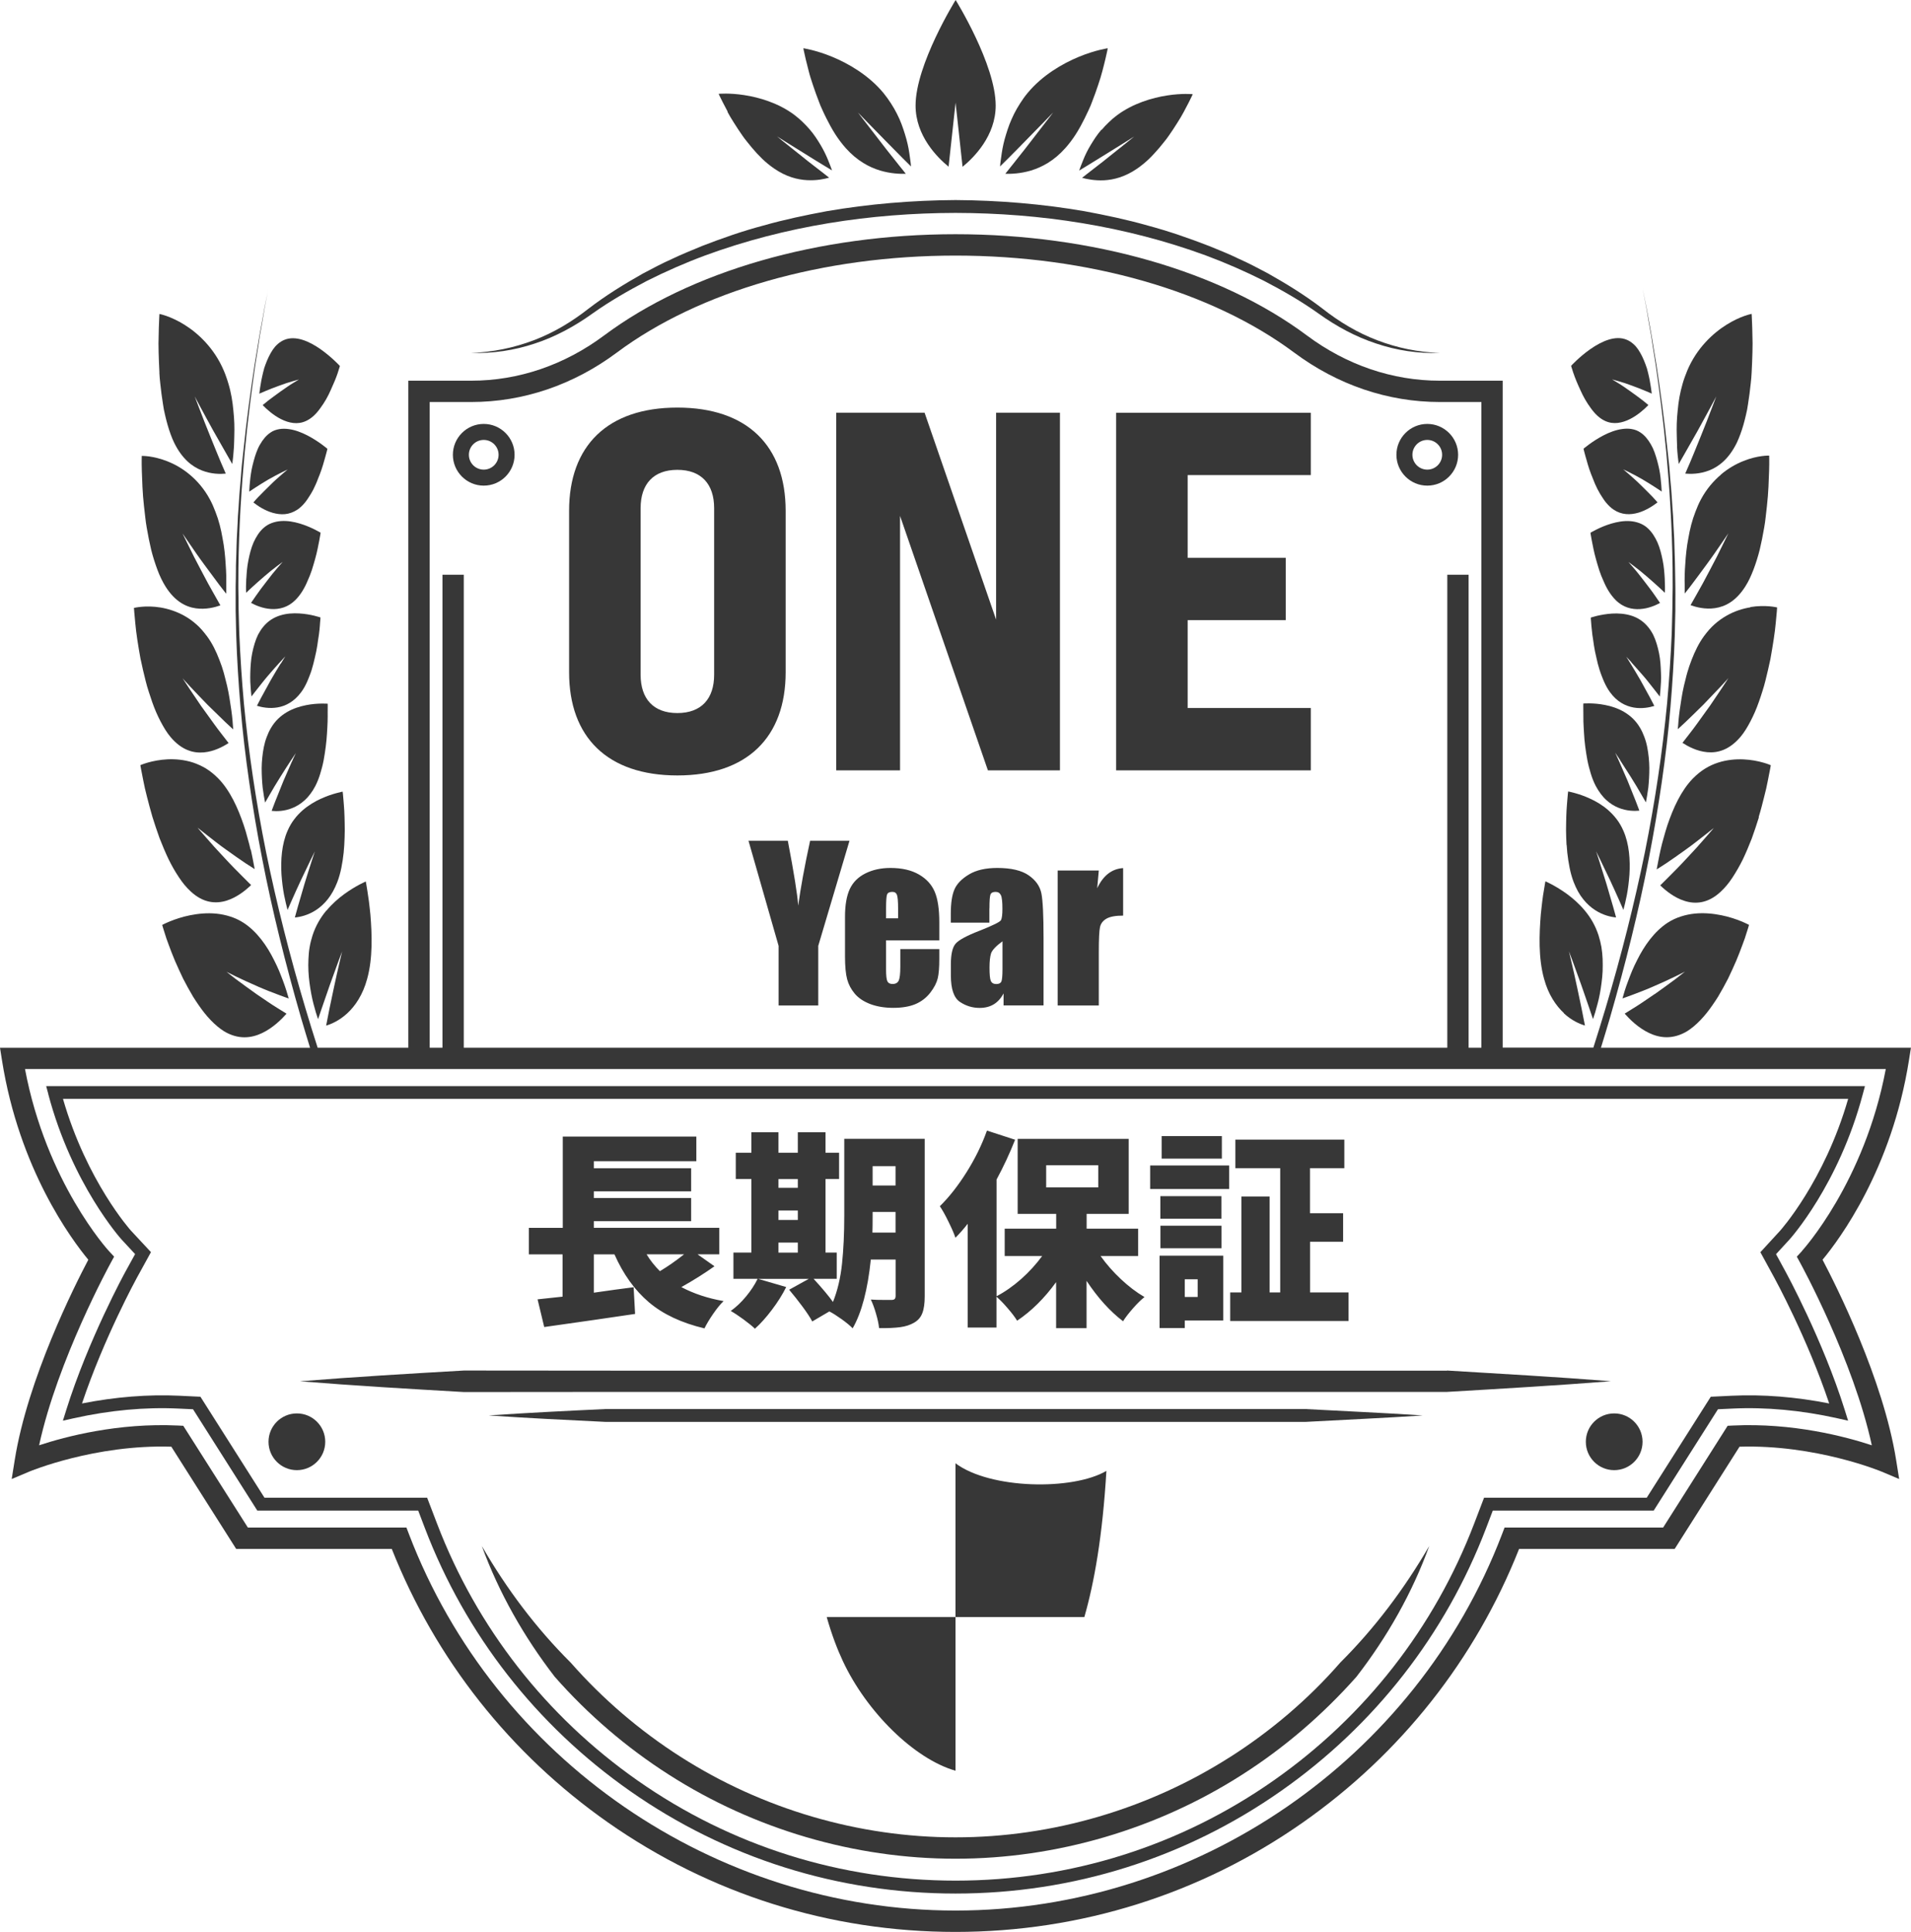 <?xml version="1.0" encoding="UTF-8"?>
<svg xmlns="http://www.w3.org/2000/svg" id="_レイヤー_2" viewBox="0 0 284.32 287.37">
  <defs>
    <style>.cls-1{fill:none;}.cls-2{fill:#373737;}</style>
  </defs>
  <g id="Layer_1">
    <path class="cls-2" d="M71.97,72.24c2.54,0,4.59-2.06,4.59-4.59s-2.06-4.59-4.59-4.59-4.59,2.06-4.59,4.59,2.06,4.59,4.59,4.59ZM71.97,65.44c1.22,0,2.21.99,2.21,2.21s-.99,2.21-2.21,2.21-2.21-.99-2.21-2.21.99-2.21,2.21-2.21Z"></path>
    <path class="cls-2" d="M212.35,72.24c2.54,0,4.59-2.06,4.59-4.59s-2.06-4.59-4.59-4.59-4.59,2.06-4.59,4.59,2.06,4.59,4.59,4.59ZM212.35,65.44c1.22,0,2.21.99,2.21,2.21s-.99,2.21-2.21,2.21-2.21-.99-2.21-2.21.99-2.21,2.21-2.21Z"></path>
    <path class="cls-2" d="M163.88,19.28c-.33.38-.62.77-.89,1.16-.27.39-.49.77-.73,1.15-.46.76-.81,1.49-1.07,2.14-.13.32-.25.63-.36.9-.11.28-.2.52-.27.74,0,0,.51-.31,1.27-.77.78-.47,1.77-1.09,2.79-1.72,1.02-.63,2.05-1.28,2.83-1.76.39-.24.71-.45.94-.59.22-.14.35-.22.35-.22,0,0-.12.1-.33.27-.21.17-.52.42-.89.72-.74.59-1.72,1.37-2.68,2.14-.24.19-.48.38-.71.57-.24.19-.48.37-.71.55-.46.35-.88.68-1.24.96-.72.55-1.19.93-1.19.93.69.19,1.87.44,3.29.37,1.43-.08,3.1-.5,4.91-1.74.59-.41,1.18-.89,1.73-1.41.54-.52,1.06-1.1,1.57-1.69.25-.3.5-.6.74-.91.12-.15.24-.31.36-.46.11-.15.22-.31.33-.46.43-.62.84-1.23,1.21-1.83.38-.59.72-1.16.99-1.67.28-.51.52-.98.72-1.37.4-.78.62-1.27.62-1.27,0,0-1.59-.16-3.82.19-2.22.34-5.09,1.19-7.43,2.93-.45.33-.85.68-1.23,1.05-.39.37-.75.74-1.07,1.13Z"></path>
    <path class="cls-2" d="M108.23,16.63c.27.51.61,1.08.99,1.67.37.59.78,1.21,1.21,1.83.11.15.22.31.33.46.12.16.24.31.36.46.24.31.49.61.74.91.5.6,1.03,1.17,1.57,1.69.55.53,1.14,1,1.73,1.41,1.81,1.25,3.48,1.66,4.91,1.74,1.42.08,2.6-.17,3.29-.37,0,0-.47-.37-1.19-.93-.36-.28-.78-.61-1.24-.96-.23-.18-.47-.36-.71-.55-.23-.19-.47-.38-.71-.57-.96-.77-1.94-1.55-2.68-2.14-.37-.3-.69-.54-.89-.72-.21-.17-.33-.27-.33-.27,0,0,.13.08.35.22.22.14.54.35.94.59.78.49,1.82,1.13,2.83,1.76,1.02.63,2.01,1.26,2.79,1.72.76.46,1.27.77,1.27.77-.07-.21-.16-.46-.27-.74-.11-.28-.23-.58-.36-.9-.27-.65-.62-1.38-1.07-2.14-.24-.38-.46-.77-.73-1.15-.27-.39-.56-.78-.89-1.16-.33-.38-.68-.76-1.07-1.13-.38-.36-.79-.72-1.23-1.05-2.33-1.74-5.2-2.59-7.43-2.93-2.23-.35-3.83-.19-3.82-.19,0,0,.22.49.62,1.27.2.39.44.86.72,1.37Z"></path>
    <path class="cls-2" d="M120.31,10.54c.16.66.4,1.4.66,2.17.26.78.55,1.59.87,2.41.08.2.16.41.24.62.09.21.18.42.28.62.19.42.38.83.59,1.24.41.82.84,1.61,1.31,2.35.48.75,1.02,1.46,1.57,2.08,1.71,1.91,3.49,2.84,5.09,3.33,1.6.48,3,.52,3.84.49,0,0-.43-.56-1.1-1.38-.33-.42-.72-.91-1.14-1.44-.21-.27-.43-.54-.65-.82-.21-.28-.43-.56-.65-.84-.87-1.13-1.77-2.29-2.45-3.17-.34-.44-.63-.81-.82-1.06-.19-.26-.3-.4-.3-.4,0,0,.12.13.34.35.21.22.52.54.9.93.75.77,1.75,1.79,2.73,2.79.98,1,1.94,1.98,2.69,2.73.74.73,1.23,1.22,1.23,1.22-.02-.26-.05-.57-.1-.91-.05-.34-.1-.72-.16-1.13-.12-.81-.32-1.73-.63-2.72-.16-.5-.31-1-.51-1.51-.19-.51-.42-1.04-.69-1.56-.26-.53-.57-1.05-.91-1.58-.34-.52-.7-1.03-1.11-1.53-2.17-2.62-5.19-4.37-7.62-5.37-2.44-1.01-4.29-1.27-4.29-1.27,0,0,.12.61.35,1.61.12.5.27,1.09.44,1.75Z"></path>
    <path class="cls-2" d="M150.02,23.54c.75-.74,1.71-1.73,2.69-2.73.98-1,1.98-2.02,2.73-2.79.38-.39.69-.71.9-.93.21-.22.34-.35.34-.35,0,0-.11.15-.3.4-.19.25-.47.62-.82,1.06-.68.88-1.58,2.03-2.45,3.17-.22.28-.44.57-.65.84-.22.28-.44.55-.65.82-.42.52-.81,1.02-1.14,1.44-.66.83-1.1,1.38-1.1,1.38.84.03,2.24-.01,3.84-.49,1.6-.49,3.39-1.42,5.09-3.33.56-.62,1.09-1.33,1.57-2.08.47-.74.91-1.54,1.31-2.35.2-.41.4-.82.59-1.24.09-.21.19-.42.28-.62.08-.21.16-.41.24-.62.32-.82.61-1.63.87-2.41.26-.78.5-1.52.66-2.17.18-.66.32-1.26.44-1.75.24-1,.36-1.61.35-1.61,0,0-1.85.26-4.29,1.27-2.43,1-5.45,2.75-7.62,5.37-.42.5-.78,1.01-1.11,1.53-.34.52-.64,1.05-.91,1.58-.26.53-.49,1.05-.69,1.56-.2.51-.35,1.01-.51,1.51-.31.99-.51,1.92-.63,2.72-.06.4-.11.78-.16,1.13-.05.34-.08.65-.1.91,0,0,.49-.49,1.23-1.22Z"></path>
    <path class="cls-2" d="M141.13,24.81l1.04-9.54,1.04,9.54c1.71-1.39,4.93-4.62,4.93-9.11,0-6.11-5.96-15.7-5.96-15.7,0,0-5.96,9.59-5.96,15.7,0,4.5,3.22,7.72,4.93,9.11Z"></path>
    <path class="cls-2" d="M48.56,135.44c-.85,1.02-1.58,2.23-2.06,3.7-.18.57-.33,1.15-.43,1.74-.11.59-.15,1.19-.18,1.79-.03.6-.03,1.2,0,1.8.02.6.09,1.17.16,1.74.15,1.13.35,2.2.59,3.11.24.92.47,1.71.68,2.29,0,0,.05-.16.15-.44.1-.28.24-.69.4-1.18.33-.97.77-2.25,1.21-3.5.45-1.26.91-2.52,1.25-3.44.34-.92.57-1.53.57-1.53,0,0-.15.67-.39,1.67-.23,1.01-.56,2.39-.84,3.76-.14.7-.29,1.39-.43,2.04-.07.33-.14.65-.2.95-.06.3-.12.59-.17.85-.2,1.07-.35,1.77-.35,1.77.76-.22,1.97-.74,3.15-1.83,1.18-1.09,2.32-2.76,2.95-5.1.87-3.1.72-6.7.49-9.56-.04-.35-.08-.7-.11-1.03-.03-.33-.07-.65-.11-.95-.08-.6-.16-1.13-.23-1.56-.07-.44-.13-.79-.17-1.04-.05-.24-.07-.37-.07-.37,0,0-.37.16-.95.47-.58.31-1.39.78-2.25,1.41-.87.63-1.8,1.44-2.64,2.45Z"></path>
    <path class="cls-2" d="M47.76,118.8c-.88.41-1.84.96-2.73,1.73-.44.39-.87.83-1.25,1.34-.39.51-.72,1.07-1,1.72-.87,1.97-1.03,4.35-.9,6.51.08,1.08.21,2.12.38,3.01.18.9.37,1.67.52,2.25,0,0,.25-.56.62-1.41.19-.42.41-.9.64-1.43.23-.52.48-1.07.74-1.61.52-1.1,1.03-2.17,1.42-2.96.19-.4.35-.72.47-.95.12-.23.18-.36.18-.36,0,0-.21.59-.49,1.48-.28.89-.68,2.11-1.05,3.34-.36,1.23-.73,2.48-1,3.43-.14.48-.24.87-.32,1.15-.07.28-.12.44-.12.44.75-.07,1.95-.32,3.15-1.11.6-.39,1.2-.92,1.74-1.6.55-.69,1.02-1.52,1.42-2.55.52-1.35.78-2.86.95-4.38.04-.38.07-.76.09-1.13.02-.37.04-.75.05-1.12.03-.74.03-1.45.01-2.12-.02-.67-.02-1.3-.06-1.87-.03-.57-.08-1.07-.11-1.49-.06-.84-.13-1.35-.13-1.35,0,0-.37.06-.96.23-.59.16-1.4.42-2.28.83Z"></path>
    <path class="cls-2" d="M43.43,113.28c-.34.77-.8,1.83-1.27,2.91-.44,1.07-.87,2.18-1.21,3.02-.17.42-.3.77-.39,1.02-.09.25-.14.39-.14.39.73.08,1.91.07,3.12-.44.61-.25,1.22-.62,1.8-1.15.29-.26.56-.56.82-.91.27-.35.52-.74.74-1.17.3-.57.54-1.19.74-1.84.09-.32.19-.66.28-.99.09-.34.16-.68.23-1.02.25-1.37.43-2.76.5-4,.03-.62.08-1.21.09-1.74.02-.53.01-1.01.01-1.4.02-.8,0-1.28,0-1.28,0,0-.36-.03-.95-.02-.59.01-1.4.06-2.29.24-.89.18-1.87.48-2.79,1.01-.46.27-.91.59-1.32.99-.41.39-.78.86-1.1,1.41-.25.42-.45.87-.63,1.35-.09.24-.17.48-.24.73-.07.25-.12.5-.18.75-.1.51-.18,1.03-.23,1.56-.05.52-.09,1.05-.09,1.57,0,1.03.06,2.03.15,2.91.11.88.25,1.64.36,2.21,0,0,.28-.48.7-1.21.42-.72.96-1.66,1.55-2.58.58-.92,1.15-1.82,1.59-2.48.21-.33.4-.6.53-.79.13-.19.21-.3.21-.3,0,0-.06.13-.17.35-.11.22-.26.54-.42.93Z"></path>
    <path class="cls-2" d="M41.75,98.72c-.4.65-.95,1.54-1.47,2.46-.51.92-1.03,1.87-1.42,2.59-.2.36-.35.67-.46.88-.11.22-.17.34-.17.34.7.22,1.85.45,3.06.24.61-.1,1.24-.32,1.84-.69.6-.37,1.16-.88,1.69-1.59.34-.46.63-.99.88-1.55.13-.28.23-.57.35-.86.12-.29.22-.59.32-.9.19-.61.34-1.23.48-1.84.15-.61.27-1.21.36-1.79.05-.29.08-.57.12-.84.05-.27.08-.53.12-.78.07-.5.11-.94.14-1.32.03-.38.04-.68.07-.89.02-.21.02-.33.02-.33,0,0-.35-.12-.92-.26-.57-.14-1.37-.29-2.26-.34-.89-.05-1.87,0-2.82.3-.94.29-1.83.83-2.55,1.73-.28.34-.52.73-.74,1.14-.2.41-.37.86-.51,1.32-.28.93-.49,1.92-.56,2.9-.04.49-.07.97-.08,1.44-.01.47-.02.92,0,1.35.04.85.11,1.6.17,2.17,0,0,.31-.4.78-1,.23-.29.5-.63.79-1,.29-.36.59-.74.92-1.12.64-.75,1.28-1.47,1.76-1.99.24-.26.44-.48.58-.63.14-.15.22-.23.22-.23,0,0-.07.11-.19.29-.12.19-.28.46-.48.78Z"></path>
    <path class="cls-2" d="M36.64,86.06c-.04.83-.06,1.56-.02,2.12,0,0,.08-.08.23-.22.14-.14.35-.34.61-.57.51-.47,1.19-1.07,1.86-1.65.34-.29.67-.57.99-.83.33-.25.63-.48.89-.69.52-.38.87-.64.86-.64,0,0-.3.35-.76.87-.47.53-1.05,1.26-1.63,2.03-.59.76-1.19,1.55-1.61,2.17-.42.62-.71,1.03-.71,1.03.66.36,1.76.84,2.97.91,1.21.08,2.53-.23,3.63-1.34.73-.72,1.34-1.71,1.79-2.79.24-.53.47-1.09.65-1.64.19-.56.33-1.12.49-1.65.15-.53.27-1.04.37-1.51.1-.47.17-.9.25-1.25.14-.71.2-1.17.2-1.17,0,0-.34-.2-.89-.48-.55-.27-1.33-.62-2.2-.88-.87-.26-1.84-.44-2.8-.37-.48.03-.95.13-1.4.3-.23.09-.45.19-.66.32-.21.13-.41.29-.6.46-.59.54-1.05,1.28-1.43,2.11-.36.83-.59,1.76-.77,2.68-.19.92-.25,1.84-.3,2.67Z"></path>
    <path class="cls-2" d="M40.22,72.14c-.63.61-1.27,1.26-1.75,1.75-.24.24-.43.46-.56.61-.13.15-.21.24-.21.24.63.5,1.67,1.2,2.86,1.54.59.17,1.22.26,1.84.2.62-.06,1.23-.27,1.85-.67.39-.27.76-.61,1.08-1,.33-.39.61-.85.9-1.31.29-.47.54-.97.76-1.48.11-.25.22-.51.31-.77.11-.25.21-.5.3-.75.19-.5.35-.98.48-1.42.13-.45.24-.85.34-1.19.2-.68.29-1.13.29-1.13,0,0-1.28-1.11-2.98-1.99-.85-.44-1.81-.81-2.76-.94-.48-.07-.95-.07-1.41,0-.23.04-.46.1-.68.18-.22.08-.43.19-.63.33-.62.41-1.13,1.03-1.55,1.76-.11.18-.21.37-.3.57-.09.2-.17.4-.25.61-.15.41-.29.84-.4,1.27-.12.43-.22.86-.31,1.29-.09.42-.13.85-.19,1.24-.09.8-.15,1.51-.17,2.05,0,0,1.42-.96,2.83-1.79.71-.41,1.45-.79,1.98-1.06.54-.26.9-.44.9-.44,0,0-.32.28-.81.69-.48.42-1.16,1-1.77,1.62Z"></path>
    <path class="cls-2" d="M39.3,54.81c-.06.2-.11.41-.16.61-.1.4-.18.8-.26,1.18-.14.76-.24,1.44-.3,1.96,0,0,1.48-.66,2.94-1.18.36-.13.73-.26,1.07-.38.35-.11.68-.21.96-.29.56-.16.93-.26.93-.26,0,0-.34.21-.86.52-.53.31-1.18.78-1.86,1.25-.67.48-1.35.98-1.86,1.37-.49.4-.82.67-.82.67.59.61,1.58,1.51,2.74,2.09,1.16.58,2.46.85,3.69.28.83-.37,1.54-1.06,2.14-1.91.62-.83,1.17-1.79,1.57-2.73.43-.93.79-1.8,1.01-2.46.11-.33.2-.6.25-.79.05-.19.09-.3.09-.3,0,0-1.21-1.32-2.87-2.49-1.67-1.17-3.74-2.12-5.45-1.37-.33.14-.63.34-.91.58-.14.12-.27.25-.4.39-.12.14-.24.3-.35.46-.44.65-.8,1.42-1.09,2.21-.07.2-.14.4-.21.6Z"></path>
    <path class="cls-2" d="M38.32,146.73c.57.25,1.16.49,1.71.71.55.22,1.05.41,1.49.57.43.16.79.29,1.04.38.25.09.4.14.4.14-.2-.68-.46-1.58-.83-2.56-.19-.49-.38-1.01-.6-1.54-.22-.53-.48-1.06-.75-1.6-1.06-2.15-2.55-4.25-4.51-5.54-.65-.42-1.32-.73-2.01-.95-.68-.22-1.37-.36-2.06-.43-1.38-.14-2.73,0-3.93.24-1.2.24-2.23.6-2.97.9-.74.3-1.17.54-1.17.54,0,0,.22.77.62,1.99.44,1.21,1.03,2.88,1.86,4.64.2.44.41.9.63,1.35.23.45.47.9.72,1.35.25.45.5.89.76,1.33.27.43.55.86.84,1.27,1.12,1.65,2.43,3.04,3.78,3.89,2.11,1.26,4.04,1.03,5.66.26,1.61-.77,2.89-2.04,3.63-2.88,0,0-.56-.35-1.4-.87-.43-.26-.91-.58-1.43-.93-.52-.35-1.08-.73-1.65-1.12-1.11-.78-2.22-1.61-3.07-2.23-.82-.64-1.38-1.08-1.38-1.08,0,0,.58.3,1.45.72.87.43,2.05.95,3.2,1.46Z"></path>
    <path class="cls-2" d="M37.28,126.4c-.13-.57-.28-1.17-.46-1.78-.16-.62-.34-1.25-.56-1.89-.86-2.54-2.03-5.14-3.8-6.95-.59-.59-1.18-1.07-1.81-1.46-.63-.38-1.28-.67-1.93-.89-1.3-.42-2.61-.53-3.77-.48-1.16.05-2.18.27-2.91.47-.73.21-1.16.4-1.16.4,0,0,.15.88.44,2.3.07.35.15.74.24,1.15.09.41.2.85.32,1.3.24.91.49,1.92.8,2.95.32,1.03.68,2.1,1.06,3.16.41,1.05.85,2.1,1.32,3.09.48.99,1.01,1.91,1.56,2.73.54.83,1.14,1.54,1.76,2.11,1.88,1.75,3.76,1.85,5.34,1.36,1.58-.5,2.88-1.58,3.64-2.32l-.09-.09c-.06-.06-.15-.14-.26-.25-.22-.22-.53-.53-.9-.9-.38-.38-.82-.82-1.29-1.3-.48-.48-.96-1.01-1.46-1.54-.5-.53-1-1.07-1.47-1.59-.46-.52-.89-1.01-1.26-1.43-.37-.43-.68-.78-.9-1.03-.22-.25-.34-.39-.34-.4,0,0,.13.11.37.29.23.18.57.45.96.76.4.31.86.67,1.35,1.05.25.19.5.38.76.58.26.19.53.39.8.58,1.07.77,2.12,1.51,2.92,2.04.81.53,1.34.87,1.34.86-.07-.39-.15-.83-.25-1.32-.1-.49-.2-1.03-.33-1.6Z"></path>
    <path class="cls-2" d="M20.93,98.09c.22,1.04.46,2.12.74,3.2.13.54.29,1.07.46,1.6.17.53.34,1.05.52,1.56.19.51.36,1.01.58,1.49.21.48.43.94.66,1.38.46.87.93,1.66,1.48,2.31,1.67,1.98,3.41,2.43,4.96,2.29,1.54-.14,2.88-.87,3.68-1.39,0,0-.43-.56-1.09-1.41-.67-.85-1.5-2.03-2.37-3.23-.22-.3-.43-.61-.65-.9-.2-.3-.41-.6-.6-.89-.39-.58-.76-1.13-1.08-1.6-.64-.95-1.04-1.6-1.05-1.6,0,0,.11.13.31.35.2.22.49.54.85.92.71.75,1.64,1.74,2.57,2.69.96.95,1.9,1.86,2.61,2.54.35.34.64.61.86.8.21.19.33.3.33.3-.02-.19-.04-.39-.05-.6-.02-.21-.04-.44-.05-.68-.04-.48-.1-1-.18-1.56-.17-1.11-.33-2.36-.63-3.63-.07-.32-.16-.64-.24-.96-.08-.32-.16-.65-.25-.97-.18-.65-.4-1.29-.65-1.92-.48-1.26-1.06-2.47-1.84-3.52-.26-.34-.51-.66-.77-.96-.26-.3-.54-.57-.82-.82-.56-.5-1.16-.92-1.76-1.26-1.21-.68-2.45-1.06-3.56-1.25-1.12-.18-2.11-.18-2.82-.11-.71.06-1.15.17-1.15.17,0,0,.06.88.2,2.28.12,1.4.42,3.33.8,5.42Z"></path>
    <path class="cls-2" d="M21.43,75.35c.05.52.11,1.05.18,1.58.03.27.07.54.1.81.04.27.09.54.13.81.19,1.09.4,2.17.65,3.22.26,1.05.59,2.06.93,2.98.17.46.36.91.56,1.32.2.42.42.81.65,1.18,1.4,2.22,3.02,3.03,4.51,3.24,1.49.21,2.84-.15,3.65-.44,0,0-.36-.63-.9-1.59-.27-.48-.59-1.05-.93-1.66-.33-.61-.67-1.27-1.03-1.94-.35-.67-.71-1.35-1.04-1.99-.32-.64-.61-1.24-.87-1.76-.51-1.06-.86-1.75-.86-1.75,0,0,.4.6,1.01,1.47.3.44.65.94,1.02,1.48.19.27.38.54.58.82.2.28.41.56.61.84.82,1.12,1.63,2.21,2.24,3.02.3.4.57.73.75.97.18.23.29.36.29.36.01-.36,0-.77,0-1.23,0-.46,0-.96,0-1.5-.02-.54-.04-1.12-.09-1.72-.04-.6-.08-1.22-.16-1.86-.07-.64-.17-1.29-.3-1.95-.11-.66-.25-1.32-.42-1.97-.17-.66-.38-1.31-.63-1.94-.24-.64-.5-1.25-.82-1.84-.82-1.54-1.89-2.77-2.99-3.69-1.1-.93-2.26-1.57-3.32-1.99-1.06-.42-2.02-.63-2.72-.73-.7-.09-1.12-.08-1.12-.08,0,0,0,.21-.01.59,0,.19,0,.42,0,.69,0,.27.02.58.02.93.05,1.38.09,3.25.33,5.34Z"></path>
    <path class="cls-2" d="M23.71,55.42c.02.26.03.52.05.78.03.27.05.53.08.8.11,1.07.25,2.15.42,3.19.04.26.09.52.13.78.05.26.11.52.17.77.12.51.24,1,.38,1.48.28.96.59,1.85.97,2.63,1.19,2.43,2.7,3.57,4.12,4.13,1.42.56,2.75.55,3.56.47,0,0-.3-.7-.75-1.73-.45-1.05-1-2.45-1.59-3.89-.6-1.45-1.14-2.89-1.57-4-.42-1.12-.71-1.86-.71-1.86,0,0,.35.65.87,1.63.53.97,1.2,2.24,1.91,3.5.71,1.26,1.42,2.5,1.94,3.41.26.45.48.83.63,1.1.15.26.24.41.24.41.09-.67.19-1.55.25-2.59.03-.52.03-1.08.05-1.65.02-.58.02-1.18,0-1.8-.02-.62-.07-1.27-.14-1.93-.06-.65-.14-1.31-.26-1.97-.12-.66-.27-1.33-.47-1.99-.1-.33-.2-.66-.32-.99-.11-.32-.23-.64-.37-.96-1.4-3.32-3.81-5.56-5.85-6.83-1.02-.64-1.95-1.04-2.63-1.29-.68-.24-1.1-.32-1.1-.32,0,0-.05.8-.09,2.1-.02.65-.04,1.42-.05,2.28,0,.86.03,1.82.07,2.82.02.5.04,1.01.07,1.53Z"></path>
    <path class="cls-2" d="M232.66,150.72c1.18,1.1,2.39,1.61,3.15,1.83,0,0-.14-.71-.35-1.77-.05-.26-.11-.55-.17-.85-.06-.3-.13-.62-.2-.95-.14-.65-.29-1.35-.43-2.04-.28-1.37-.61-2.75-.84-3.76-.24-1-.39-1.67-.39-1.67,0,0,.22.62.57,1.53.34.92.8,2.17,1.25,3.44.44,1.26.88,2.53,1.21,3.5.16.49.3.89.4,1.18.09.28.15.44.15.44.21-.58.44-1.37.68-2.29.25-.91.45-1.98.59-3.11.07-.57.14-1.14.16-1.74.02-.59.02-1.2,0-1.8-.03-.6-.08-1.19-.18-1.79-.11-.59-.25-1.18-.43-1.74-.48-1.48-1.21-2.69-2.06-3.7-.84-1.01-1.77-1.81-2.64-2.45-.87-.63-1.67-1.1-2.25-1.41-.58-.31-.95-.47-.95-.47,0,0-.03.13-.07.37-.04.24-.1.6-.17,1.04-.08.44-.16.97-.23,1.56-.04.3-.07.62-.11.95-.04.33-.07.67-.11,1.03-.23,2.86-.38,6.46.49,9.56.63,2.34,1.78,4.01,2.96,5.1Z"></path>
    <path class="cls-2" d="M233.09,125.7c.02.37.05.75.09,1.13.18,1.52.43,3.03.95,4.38.4,1.03.87,1.87,1.42,2.55.54.68,1.14,1.21,1.74,1.6,1.2.79,2.4,1.05,3.15,1.11,0,0-.04-.16-.12-.44-.08-.28-.18-.67-.32-1.15-.28-.95-.64-2.21-1-3.43-.38-1.23-.77-2.45-1.05-3.34-.28-.89-.49-1.48-.49-1.48,0,0,.07.13.18.36.12.23.28.56.47.95.38.79.9,1.86,1.42,2.96.26.55.51,1.1.74,1.61.23.52.45,1.01.64,1.43.37.85.62,1.41.62,1.41.16-.58.35-1.36.52-2.25.17-.9.3-1.94.38-3.01.13-2.17-.03-4.54-.9-6.51-.28-.64-.61-1.21-1-1.72-.39-.51-.81-.95-1.25-1.34-.88-.77-1.84-1.33-2.73-1.73-.88-.41-1.7-.67-2.28-.83-.59-.16-.96-.23-.96-.23,0,0-.07.51-.13,1.35-.03.42-.08.92-.11,1.49-.04.57-.04,1.2-.06,1.87-.02.67-.02,1.38.01,2.12.02.37.03.74.05,1.12Z"></path>
    <path class="cls-2" d="M241.04,113.09c.43.66,1.01,1.56,1.59,2.48.59.92,1.13,1.86,1.55,2.58.42.73.7,1.21.7,1.21.11-.57.24-1.34.36-2.21.09-.88.15-1.88.15-2.91,0-.51-.04-1.04-.09-1.57-.05-.52-.13-1.05-.23-1.56-.05-.25-.11-.51-.18-.75-.07-.25-.15-.49-.24-.73-.18-.48-.38-.93-.63-1.35-.32-.55-.69-1.01-1.1-1.41-.42-.4-.86-.72-1.32-.99-.92-.53-1.9-.84-2.79-1.01-.89-.18-1.7-.23-2.29-.24-.59-.01-.95.02-.95.02,0,0-.02.49,0,1.28,0,.4,0,.87.01,1.4.01.53.06,1.12.09,1.74.06,1.25.25,2.64.5,4,.07.34.14.68.23,1.02.09.34.19.67.28.99.2.65.44,1.27.74,1.84.23.43.48.82.74,1.17.26.34.53.65.82.91.57.53,1.19.9,1.8,1.15,1.21.5,2.39.51,3.12.44,0,0-.05-.14-.14-.39-.09-.25-.22-.6-.39-1.02-.33-.84-.77-1.94-1.21-3.02-.46-1.08-.92-2.13-1.27-2.91-.17-.39-.32-.71-.42-.93-.11-.22-.17-.35-.17-.35,0,0,.08.11.21.3.13.19.32.46.53.79Z"></path>
    <path class="cls-2" d="M242.7,98.51c.48.53,1.12,1.25,1.76,1.99.33.37.63.75.92,1.12.29.37.56.71.79,1,.46.6.78,1,.78,1,.06-.57.13-1.32.17-2.17.03-.43.02-.88,0-1.35-.02-.47-.04-.95-.08-1.44-.07-.98-.28-1.98-.56-2.9-.14-.46-.31-.91-.51-1.32-.21-.41-.46-.8-.74-1.14-.73-.9-1.61-1.44-2.55-1.73-.95-.29-1.93-.35-2.82-.3-.89.05-1.69.21-2.26.34-.57.14-.92.26-.92.26,0,0,0,.12.02.33.02.21.04.52.07.89.03.38.08.82.14,1.32.03.25.07.51.12.78.03.27.07.55.12.84.09.58.21,1.18.36,1.79.13.61.28,1.23.48,1.84.1.3.2.6.32.9.12.29.22.58.35.86.25.56.54,1.08.88,1.55.52.71,1.09,1.23,1.69,1.59.6.37,1.23.58,1.84.69,1.22.21,2.36-.02,3.06-.24,0,0-.06-.12-.17-.34-.11-.21-.26-.52-.46-.88-.39-.73-.91-1.67-1.42-2.59-.52-.92-1.08-1.81-1.47-2.46-.2-.32-.37-.59-.48-.78-.11-.19-.19-.29-.19-.29,0,0,.08.09.22.23.14.15.34.37.58.63Z"></path>
    <path class="cls-2" d="M247.7,88.18c.04-.56.01-1.29-.02-2.12-.05-.83-.11-1.75-.3-2.67-.18-.92-.41-1.85-.77-2.68-.37-.83-.84-1.56-1.43-2.11-.19-.18-.39-.33-.6-.46-.22-.13-.44-.24-.66-.32-.45-.17-.93-.27-1.4-.3-.95-.07-1.92.11-2.8.37-.87.26-1.65.6-2.2.88-.56.27-.89.48-.89.48,0,0,.06.46.2,1.17.08.36.15.78.25,1.25.1.47.22.98.37,1.51.16.53.3,1.09.49,1.65.18.56.41,1.11.65,1.64.45,1.08,1.06,2.06,1.79,2.79,1.1,1.11,2.43,1.42,3.63,1.34,1.21-.07,2.31-.55,2.97-.91,0,0-.29-.41-.71-1.03-.41-.61-1.02-1.4-1.61-2.17-.59-.76-1.16-1.5-1.63-2.03-.46-.52-.76-.88-.76-.87,0,0,.35.26.86.64.26.2.56.44.89.69.32.26.65.54.99.83.67.58,1.35,1.18,1.86,1.65.26.23.47.43.61.57.14.14.23.22.23.22Z"></path>
    <path class="cls-2" d="M244.4,71.33c1.4.82,2.83,1.79,2.83,1.79-.03-.54-.08-1.26-.17-2.05-.05-.4-.1-.82-.19-1.24-.09-.42-.19-.86-.31-1.29-.12-.43-.25-.86-.4-1.27-.08-.21-.16-.41-.25-.61-.1-.19-.19-.38-.3-.57-.42-.73-.93-1.35-1.55-1.76-.2-.13-.41-.24-.63-.33-.22-.08-.45-.14-.68-.18-.46-.08-.94-.07-1.41,0-.95.13-1.91.5-2.76.94-1.7.88-2.98,1.99-2.98,1.99,0,0,.09.44.29,1.13.11.34.21.75.34,1.19.13.44.29.93.48,1.42.09.25.2.5.3.75.1.26.2.51.31.77.22.51.48,1.01.76,1.48.3.47.57.92.9,1.31.33.39.69.74,1.08,1,.61.41,1.22.61,1.85.67.62.06,1.25-.03,1.84-.2,1.18-.35,2.23-1.05,2.86-1.54,0,0-.08-.09-.21-.24-.13-.15-.32-.36-.56-.61-.48-.49-1.12-1.14-1.75-1.75-.62-.62-1.29-1.19-1.77-1.62-.49-.41-.81-.69-.81-.69,0,0,.36.18.9.44.54.27,1.27.65,1.98,1.06Z"></path>
    <path class="cls-2" d="M234.1,55.52c.22.66.58,1.54,1.01,2.46.41.94.95,1.9,1.57,2.73.6.84,1.31,1.54,2.14,1.91,1.23.57,2.53.3,3.69-.28,1.15-.58,2.15-1.47,2.74-2.09,0,0-.33-.27-.82-.67-.5-.39-1.19-.89-1.86-1.37-.68-.48-1.33-.94-1.86-1.25-.52-.31-.86-.52-.86-.52,0,0,.37.1.93.26.28.08.61.18.96.29.34.12.7.25,1.07.38,1.46.53,2.94,1.18,2.94,1.18-.06-.52-.16-1.2-.3-1.96-.07-.38-.16-.77-.26-1.18-.05-.2-.1-.41-.16-.61-.06-.2-.13-.4-.21-.6-.29-.79-.65-1.56-1.09-2.21-.11-.16-.23-.32-.35-.46-.13-.14-.26-.27-.4-.39-.28-.24-.58-.44-.91-.58-1.71-.75-3.78.21-5.45,1.37-1.66,1.16-2.87,2.49-2.87,2.49,0,0,.03.11.09.3.06.19.14.46.25.79Z"></path>
    <path class="cls-2" d="M246.2,147.86c-.57.39-1.13.77-1.65,1.12-.52.35-1,.67-1.43.93-.84.52-1.4.87-1.4.87.74.84,2.02,2.12,3.63,2.88,1.61.77,3.55,1,5.66-.26,1.34-.84,2.65-2.24,3.78-3.89.28-.41.57-.83.84-1.27.26-.44.51-.88.76-1.33.25-.45.49-.9.72-1.35.22-.45.43-.9.63-1.35.83-1.76,1.42-3.44,1.86-4.64.41-1.22.62-1.99.62-1.99,0,0-.44-.24-1.17-.54-.74-.3-1.77-.66-2.97-.9-1.2-.24-2.55-.38-3.93-.24-.69.07-1.38.21-2.06.43-.69.22-1.37.53-2.01.95-1.96,1.29-3.44,3.39-4.51,5.54-.27.53-.53,1.07-.75,1.6-.23.53-.41,1.05-.6,1.54-.38.98-.64,1.88-.83,2.56,0,0,.15-.05.4-.14.25-.09.61-.23,1.04-.38.43-.16.94-.36,1.49-.57.55-.21,1.13-.45,1.71-.71,1.15-.5,2.33-1.03,3.2-1.46.86-.43,1.45-.72,1.45-.72,0,0-.56.44-1.38,1.08-.85.63-1.96,1.45-3.07,2.23Z"></path>
    <path class="cls-2" d="M261.66,121.53c.32-1.03.57-2.04.8-2.95.11-.46.23-.89.32-1.3.09-.41.17-.8.24-1.15.29-1.41.44-2.3.44-2.3,0,0-.43-.2-1.16-.4-.73-.21-1.75-.42-2.91-.47-1.16-.05-2.47.06-3.77.48-.65.21-1.3.5-1.93.89-.63.38-1.22.87-1.81,1.46-1.77,1.81-2.94,4.42-3.8,6.95-.21.64-.39,1.27-.56,1.89-.18.61-.33,1.21-.46,1.78-.13.57-.23,1.11-.33,1.6-.1.49-.18.94-.25,1.32,0,0,.53-.34,1.34-.86.8-.53,1.85-1.27,2.92-2.04.27-.2.54-.39.8-.58.26-.2.51-.39.76-.58.49-.38.96-.74,1.35-1.05.4-.32.73-.58.96-.76.23-.19.37-.29.37-.29,0,0-.12.14-.34.4-.22.25-.53.6-.9,1.03-.37.42-.8.91-1.26,1.43-.47.51-.97,1.05-1.47,1.59-.5.53-.98,1.06-1.46,1.54-.48.48-.92.92-1.29,1.3-.38.37-.69.68-.9.9-.11.11-.2.19-.26.25l-.09.09c.76.74,2.06,1.83,3.64,2.32,1.58.5,3.46.39,5.34-1.36.62-.57,1.22-1.28,1.76-2.11.54-.83,1.08-1.75,1.56-2.73.47-.99.91-2.04,1.32-3.09.38-1.06.74-2.13,1.06-3.16Z"></path>
    <path class="cls-2" d="M260.43,90.34c-1.12.18-2.36.56-3.56,1.25-.6.34-1.2.76-1.76,1.26-.28.25-.56.53-.82.82-.26.3-.52.62-.77.96-.77,1.05-1.35,2.26-1.84,3.52-.25.63-.46,1.27-.65,1.92-.09.32-.18.65-.25.97-.08.32-.17.64-.24.96-.3,1.28-.46,2.52-.63,3.63-.08.56-.13,1.08-.18,1.56-.02.24-.04.47-.05.68-.02.21-.04.41-.06.6,0,0,.12-.11.33-.3.22-.19.5-.47.86-.8.7-.67,1.65-1.59,2.61-2.54.92-.95,1.86-1.94,2.57-2.69.35-.38.65-.69.85-.92.2-.22.31-.35.31-.35,0,0-.4.65-1.04,1.6-.32.47-.69,1.02-1.08,1.6-.2.29-.4.59-.6.89-.21.3-.43.6-.65.9-.87,1.2-1.69,2.38-2.37,3.23-.66.86-1.09,1.41-1.09,1.41.8.52,2.13,1.25,3.68,1.39,1.55.14,3.29-.32,4.96-2.29.55-.65,1.02-1.43,1.48-2.31.23-.44.45-.9.66-1.38.22-.48.39-.98.58-1.49.18-.51.36-1.03.52-1.56.17-.53.33-1.06.46-1.6.27-1.08.52-2.16.74-3.2.37-2.09.68-4.01.8-5.42.14-1.4.21-2.28.2-2.28,0,0-.43-.11-1.15-.17-.71-.06-1.7-.07-2.82.11Z"></path>
    <path class="cls-2" d="M256.06,70.59c-1.1.93-2.17,2.15-2.99,3.69-.32.59-.58,1.21-.82,1.84-.25.64-.46,1.29-.63,1.94-.17.66-.31,1.32-.42,1.97-.13.66-.23,1.31-.3,1.95-.08.64-.12,1.26-.16,1.86-.05.6-.08,1.18-.09,1.72-.01.54-.02,1.05,0,1.5,0,.46,0,.87,0,1.23,0,0,.1-.13.29-.36.18-.23.45-.56.75-.97.6-.8,1.42-1.89,2.24-3.02.2-.28.41-.57.61-.84.2-.28.39-.55.58-.82.37-.54.72-1.04,1.02-1.48.6-.87,1.01-1.47,1.01-1.47,0,0-.35.7-.86,1.75-.26.52-.55,1.12-.87,1.76-.33.64-.69,1.32-1.04,1.99-.35.67-.7,1.33-1.03,1.94-.34.61-.66,1.18-.93,1.66-.54.96-.9,1.59-.9,1.59.81.29,2.16.66,3.65.44,1.49-.22,3.11-1.02,4.51-3.24.23-.36.45-.76.65-1.18.2-.42.38-.86.56-1.32.35-.93.67-1.94.93-2.98.25-1.04.46-2.13.65-3.22.05-.27.09-.54.13-.81.03-.27.07-.54.1-.81.07-.54.13-1.07.18-1.58.24-2.08.28-3.96.33-5.34,0-.34.02-.65.02-.93,0-.27,0-.5,0-.69,0-.38-.01-.59-.01-.59,0,0-.43-.01-1.12.08-.69.09-1.66.3-2.72.73-1.06.42-2.23,1.07-3.32,1.99Z"></path>
    <path class="cls-2" d="M249.51,66.43c.05,1.03.16,1.92.25,2.59,0,0,.09-.15.24-.41.15-.27.37-.64.63-1.1.52-.91,1.23-2.15,1.94-3.41.7-1.26,1.38-2.53,1.91-3.5.52-.98.87-1.62.87-1.63,0,0-.29.74-.71,1.86-.43,1.11-.97,2.56-1.57,4-.59,1.44-1.14,2.84-1.59,3.89-.45,1.04-.75,1.73-.75,1.73.81.07,2.14.08,3.56-.47,1.42-.56,2.93-1.7,4.12-4.13.37-.79.69-1.67.97-2.63.14-.48.26-.97.38-1.48.06-.25.12-.51.17-.77.05-.26.09-.52.13-.78.17-1.04.31-2.12.42-3.19.03-.27.05-.53.08-.8.02-.26.03-.52.05-.78.03-.52.05-1.03.07-1.53.04-1,.07-1.96.07-2.82-.01-.86-.03-1.63-.05-2.28-.04-1.3-.09-2.1-.09-2.1,0,0-.42.08-1.1.32-.68.24-1.61.65-2.63,1.29-2.04,1.27-4.46,3.51-5.85,6.83-.13.32-.25.64-.37.96-.12.33-.23.66-.32.99-.19.66-.35,1.33-.47,1.99-.12.67-.2,1.32-.26,1.97-.07.66-.12,1.3-.14,1.93-.02.62-.02,1.23,0,1.8.02.57.02,1.14.05,1.65Z"></path>
    <path class="cls-2" d="M104.41,36.61c-1.48.62-2.98,1.21-4.43,1.91-1.47.65-2.89,1.41-4.31,2.16-2.8,1.58-5.55,3.27-8.1,5.23-2.49,1.95-5.2,3.59-8.17,4.71-2.95,1.12-6.1,1.77-9.29,1.88,3.19.1,6.41-.38,9.46-1.4,3.06-1,5.94-2.57,8.55-4.44,2.58-1.84,5.33-3.41,8.13-4.88,2.83-1.42,5.72-2.69,8.69-3.79,11.88-4.36,24.58-6.3,37.22-6.32,12.64.02,25.33,1.96,37.22,6.32,2.96,1.1,5.86,2.37,8.69,3.79,2.8,1.46,5.55,3.04,8.13,4.88,2.61,1.87,5.49,3.44,8.55,4.44,3.05,1.03,6.27,1.51,9.46,1.4-3.19-.1-6.34-.75-9.29-1.88-2.96-1.12-5.68-2.76-8.17-4.72-2.55-1.96-5.3-3.65-8.1-5.23-1.42-.75-2.84-1.51-4.31-2.16-1.45-.71-2.94-1.3-4.43-1.91-3-1.16-6.04-2.22-9.15-3.05-3.09-.88-6.24-1.54-9.4-2.13-6.34-1.09-12.77-1.62-19.19-1.66-6.43.04-12.86.57-19.19,1.66-3.16.59-6.31,1.25-9.4,2.13-3.11.82-6.15,1.89-9.15,3.05Z"></path>
    <path class="cls-2" d="M44.17,210.25c-2.33,0-4.22,1.89-4.22,4.22s1.89,4.22,4.22,4.22,4.22-1.89,4.22-4.22-1.89-4.22-4.22-4.22Z"></path>
    <path class="cls-2" d="M240.16,210.25c-2.33,0-4.22,1.89-4.22,4.22s1.89,4.22,4.22,4.22,4.22-1.89,4.22-4.22-1.89-4.22-4.22-4.22Z"></path>
    <path class="cls-2" d="M215.29,203.89h-121.89l-24.38-.02c-8.13.47-16.25.94-24.38,1.6,8.13.66,16.25,1.13,24.38,1.6l24.38-.02h121.89c8.13-.48,16.25-.95,24.38-1.59-8.13-.64-16.25-1.1-24.38-1.59Z"></path>
    <path class="cls-2" d="M211.61,210.55c-5.79-.39-11.58-.63-17.36-.95h-104.18c-5.79.27-11.58.56-17.36.95,5.79.4,11.58.68,17.36.96h17.36s34.73,0,34.73,0h52.09c5.79-.32,11.58-.57,17.36-.95Z"></path>
    <path class="cls-2" d="M284.32,155.85h-46.13c.45-1.47.9-2.94,1.33-4.41,2.31-8,4.29-15.94,5.79-23.7.75-3.88,1.4-7.7,1.94-11.46.54-3.76.98-7.45,1.28-11.06.3-3.61.53-7.13.64-10.54.03-.85.03-1.7.06-2.54,0-.42.02-.84.03-1.26,0-.42,0-.83,0-1.24,0-.82.02-1.64,0-2.45-.02-.81-.03-1.61-.04-2.4,0-.8-.04-1.58-.06-2.36-.03-.77-.04-1.55-.07-2.31-.04-.76-.08-1.51-.12-2.25-.02-.37-.03-.74-.05-1.11-.03-.37-.05-.73-.08-1.09-.05-.72-.1-1.44-.14-2.14-.04-.71-.12-1.39-.18-2.08-.06-.68-.11-1.36-.16-2.03-.07-.66-.14-1.31-.21-1.95-.53-5.14-1.15-9.58-1.71-13.23-.15-.91-.3-1.76-.43-2.57-.14-.81-.24-1.58-.38-2.27-.26-1.39-.48-2.59-.65-3.57-.4-1.91-.59-2.94-.59-2.94,0,0,.18,1.03.56,2.94.16.97.36,2.17.61,3.56.14.69.23,1.46.36,2.26.12.81.27,1.66.41,2.56.52,3.64,1.11,8.06,1.59,13.15.47,5.1.85,10.86.93,17.13,0,.79,0,1.58.01,2.38,0,.2,0,.4,0,.6,0,.2,0,.4-.01.6,0,.4-.01.81-.02,1.22,0,1.63-.08,3.29-.11,4.97-.15,3.37-.37,6.83-.69,10.38-.68,7.1-1.77,14.52-3.3,22.12-1.55,7.59-3.51,15.37-5.84,23.17-.59,1.97-1.2,3.94-1.83,5.91h-13.49V56.63h-9.37c-7.02,0-13.86-2.33-19.76-6.73-12.84-9.57-31.9-15.06-52.28-15.06s-39.44,5.49-52.28,15.06c-5.9,4.4-12.74,6.73-19.76,6.73h-9.37v99.22h-13.49c-.63-1.97-1.25-3.94-1.83-5.91-2.33-7.8-4.29-15.58-5.84-23.17-1.53-7.6-2.62-15.02-3.3-22.12-.32-3.55-.54-7.02-.69-10.38-.03-1.68-.12-3.34-.11-4.97,0-.41-.01-.81-.02-1.22,0-.2,0-.4-.01-.6,0-.2,0-.4,0-.6,0-.8.01-1.59.01-2.38.08-6.27.46-12.04.93-17.13.48-5.1,1.07-9.51,1.59-13.15.14-.9.29-1.75.41-2.56.13-.8.22-1.58.36-2.26.25-1.39.45-2.59.61-3.56.37-1.91.56-2.94.56-2.94,0,0-.19,1.03-.59,2.94-.17.97-.38,2.17-.65,3.57-.14.69-.24,1.47-.38,2.27-.13.81-.29,1.66-.43,2.57-.56,3.65-1.19,8.1-1.71,13.23-.07.64-.13,1.29-.21,1.95-.05.67-.11,1.34-.16,2.03-.05.68-.13,1.37-.18,2.08-.04.71-.09,1.42-.14,2.14-.03.36-.05.72-.08,1.09-.02.37-.03.74-.05,1.11-.03.74-.07,1.49-.12,2.25-.04.76-.04,1.53-.07,2.31-.02.78-.07,1.56-.06,2.36,0,.79-.02,1.6-.04,2.4,0,.81.01,1.63,0,2.45,0,.41,0,.83,0,1.24.01.42.02.84.03,1.26.03.84.02,1.69.06,2.54.11,3.41.33,6.93.64,10.54.3,3.61.74,7.3,1.28,11.06.54,3.76,1.18,7.59,1.94,11.46,1.5,7.76,3.48,15.7,5.79,23.7.43,1.47.88,2.94,1.33,4.41H0l.29,1.83c2.56,16.24,10.37,26.71,12.85,29.7-2.01,3.8-9.03,17.72-10.95,29.8l-.45,2.82,2.63-1.11c.1-.04,9.75-4.05,21.12-3.7l9.65,15.21h23.15c6.51,16.44,17.62,30.49,32.17,40.69,15.2,10.65,33.07,16.28,51.69,16.28s36.5-5.63,51.69-16.28c14.55-10.2,25.66-24.25,32.17-40.69h23.15l9.65-15.21c11.37-.34,21.02,3.66,21.12,3.7l2.63,1.11-.45-2.82c-1.92-12.07-8.95-26-10.95-29.8,2.49-2.99,10.3-13.46,12.86-29.7l.29-1.83M63.93,59.8h6.19c7.71,0,15.2-2.54,21.65-7.35,12.3-9.17,30.67-14.43,50.39-14.43s38.08,5.26,50.39,14.43c6.46,4.81,13.94,7.35,21.66,7.35h6.19v96.05h-1.9v-70.36h-3.17v70.36H69v-70.36h-3.17v70.36h-1.9V59.8M268.11,186.09l-.78.84.55,1.01c.08.15,7.86,14.36,10.61,27.05-3.94-1.3-11.76-3.36-20.63-2.94l-.82.04-9.6,15.14h-23.59l-.39,1.02c-12.79,33.47-45.46,55.95-81.3,55.95s-68.5-22.49-81.3-55.95l-.39-1.02h-23.59l-9.61-15.14-.82-.04c-8.87-.42-16.69,1.64-20.63,2.94,2.75-12.69,10.53-26.9,10.61-27.05l.55-1.01-.78-.84c-.1-.1-9.3-10.18-12.48-27.07h276.85c-3.18,16.89-12.39,26.97-12.48,27.07"></path>
    <path class="cls-2" d="M7.18,162.75c3.56,13.46,10.81,21.52,10.89,21.61l2.03,2.19-1.44,2.62c-.06.1-5.53,10.11-8.81,20.59l-.49,1.57,1.61-.36c5.34-1.19,10.62-1.68,15.61-1.44l2.14.1,9.56,15.07h23.94l1.01,2.65c6.04,15.81,16.59,29.32,30.51,39.07,14.23,9.97,30.97,15.25,48.42,15.25s34.19-5.27,48.42-15.25c13.92-9.75,24.47-23.27,30.51-39.07l1.01-2.65h23.94l9.56-15.07,2.14-.1c4.98-.24,10.27.25,15.61,1.44l1.61.36-.49-1.57c-3.29-10.5-8.76-20.49-8.81-20.59l-1.42-2.61,2.01-2.19c.07-.08,7.32-8.1,10.9-21.62l.32-1.19H6.87l.32,1.19M274.97,163.46c-3.54,12.28-10.07,19.55-10.13,19.62l-2.93,3.19,2.08,3.81c.05.09,4.9,8.96,8.16,18.69-4.95-.98-9.85-1.37-14.5-1.15l-3.12.15-9.53,15.02h-24.2l-1.48,3.87c-5.91,15.45-16.22,28.66-29.82,38.19-13.91,9.75-30.27,14.9-47.32,14.9s-33.42-5.15-47.33-14.9c-13.6-9.54-23.92-22.74-29.82-38.19l-1.48-3.87h-24.2l-9.53-15.02-3.13-.15c-4.64-.22-9.54.17-14.49,1.15,3.25-9.71,8.11-18.6,8.16-18.69l2.1-3.82-2.97-3.19c-.07-.07-6.59-7.36-10.12-19.61h265.62"></path>
    <path class="cls-2" d="M183.06,261.33c-12.14,7.76-26.5,11.99-40.9,11.98-14.4.01-28.76-4.22-40.9-11.98-6.07-3.87-11.59-8.6-16.35-14.01-5.12-5.09-9.53-10.95-13.22-17.34,2.53,6.93,6.25,13.49,10.84,19.44,4.95,5.63,10.7,10.56,17.02,14.59,12.64,8.08,27.59,12.49,42.61,12.48,15.01.01,29.97-4.4,42.61-12.48,6.33-4.03,12.06-8.97,17.04-14.58,4.6-5.94,8.31-12.5,10.83-19.45-3.71,6.38-8.12,12.24-13.23,17.33-4.73,5.43-10.27,10.14-16.34,14.02"></path>
    <path class="cls-1" d="M192.21,239.27h-100.1c-2.85,0-4.38,3.39-2.46,5.5,3.54,3.89,7.52,7.41,11.91,10.48,11.93,8.36,25.97,12.78,40.6,12.78s28.67-4.42,40.6-12.78c4.38-3.07,8.37-6.59,11.91-10.48,1.92-2.11.39-5.5-2.46-5.5"></path>
    <path class="cls-2" d="M157.36,129.48v20.09h6.12v-7.93c0-1.95.06-3.19.18-3.73.12-.54.44-.96.97-1.26.52-.3,1.35-.45,2.47-.45v-7.07c-1.69.11-2.97,1.11-3.86,3l.24-2.64h-6.12ZM149.15,144.15c0,1.01-.06,1.63-.17,1.87-.12.24-.37.36-.75.36-.4,0-.67-.15-.81-.46s-.2-.97-.2-2.01c0-.91.08-1.6.23-2.09.16-.48.72-1.08,1.7-1.8v4.13ZM147.21,135.15c0-1.12.05-1.81.15-2.08.1-.27.36-.4.77-.4.36,0,.62.16.78.48.16.32.23,1,.23,2.05,0,.84-.07,1.39-.21,1.67-.14.27-1.22.8-3.22,1.59-1.88.73-3.05,1.36-3.53,1.91-.47.54-.71,1.57-.71,3.07v1.65c0,2.03.45,3.34,1.34,3.94.89.6,1.87.9,2.94.9.82,0,1.52-.18,2.11-.54.59-.36,1.07-.9,1.45-1.62v1.79h5.95v-10.08c0-3.32-.11-5.51-.32-6.58-.21-1.06-.84-1.96-1.89-2.69-1.05-.73-2.61-1.1-4.68-1.1-1.73,0-3.13.32-4.21.97-1.08.65-1.8,1.39-2.16,2.23-.36.84-.54,2.04-.54,3.59v1.35h5.74v-2.1ZM131.83,136.61v-1.47c0-1.13.05-1.82.15-2.08.1-.26.36-.39.79-.39.34,0,.57.15.68.45.11.3.17.97.17,2.01v1.47h-1.79ZM139.75,137.21c0-1.95-.22-3.46-.67-4.53-.45-1.08-1.23-1.94-2.35-2.59-1.12-.65-2.53-.98-4.25-.98-1.4,0-2.64.27-3.72.81-1.08.54-1.86,1.32-2.33,2.33-.47,1.01-.71,2.4-.71,4.15v5.86c0,1.49.11,2.63.32,3.41.21.78.59,1.5,1.14,2.15.55.65,1.32,1.16,2.31,1.54.99.37,2.13.56,3.42.56s2.44-.19,3.32-.57c.88-.38,1.61-.95,2.19-1.7s.94-1.47,1.1-2.13c.16-.67.23-1.62.23-2.86v-1.48h-5.8v2.65c0,1-.08,1.67-.23,2.02-.16.35-.47.52-.93.52-.37,0-.63-.13-.76-.39-.13-.26-.2-.85-.2-1.76v-4.34h7.92v-2.66ZM120.53,125.06c-.83,3.82-1.42,7.04-1.77,9.66-.12-1.65-.63-4.87-1.55-9.66h-5.85l4.48,15.64v8.87h5.9v-8.87l4.65-15.64h-5.85Z"></path>
    <path class="cls-2" d="M166.06,114.59h28.96v-9.27h-18.32v-13.07h14.59v-9.27h-14.59v-12.31h18.32v-9.27h-28.96v53.2ZM124.41,114.59h9.5v-37.85l13.07,37.85h10.72v-53.2h-9.5v30.78l-10.64-30.78h-13.15v53.2ZM100.78,106.07c-3.57,0-5.47-2.13-5.47-5.7v-24.78c0-3.57,1.9-5.7,5.47-5.7s5.47,2.13,5.47,5.7v24.78c0,3.57-1.9,5.7-5.47,5.7ZM100.78,115.35c10.41,0,16.11-5.7,16.11-15.35v-24.02c0-9.65-5.7-15.35-16.11-15.35s-16.11,5.7-16.11,15.35v24.02c0,9.65,5.7,15.35,16.11,15.35Z"></path>
    <path class="cls-2" d="M178.19,192.93h-1.92v-2.63h1.92v2.63ZM172.52,186.79v10.76h3.75v-1.12h5.73v-9.64h-9.49ZM181.73,185.68v-3.35h-9.08v3.35h9.08ZM172.64,177.93v3.35h9.08v-3.35h-9.08ZM182.87,176.87v-3.5h-11.75v3.5h11.75ZM194.9,184.72h4.93v-4.25h-4.93v-6.7h5.11v-4.25h-16.21v4.25h6.67v18.48h-1.58v-14.26h-4.19v14.26h-1.67v4.25h17.61v-4.25h-5.73v-7.53ZM172.83,169v3.35h8.96v-3.35h-8.96ZM163.4,173.34v3.29h-7.75v-3.29h7.75ZM169.33,186.83v-4.06h-7.66v-2.2h6.26v-11.16h-16.52v11.16h5.73v2.2h-7.66v4.06h5.58c-.91,1.24-1.95,2.38-3.13,3.43-1.18,1.04-2.4,1.9-3.66,2.56v-17.36c1.03-1.9,1.95-3.88,2.76-5.92l-4.19-1.36c-.76,2.13-1.78,4.2-3.04,6.2-1.26,2-2.58,3.69-3.97,5.05.37.54.81,1.31,1.3,2.33.5,1.01.84,1.8,1.02,2.36.6-.6,1.21-1.29,1.83-2.08v15.44h4.28v-4.59c.5.43,1.05,1,1.66,1.71.61.7,1.08,1.32,1.41,1.86,2.13-1.43,4.06-3.34,5.8-5.74v6.85h4.53v-7.04c1.67,2.52,3.48,4.53,5.43,6.01.35-.56.84-1.19,1.47-1.91s1.2-1.28,1.72-1.69c-1.2-.7-2.37-1.59-3.52-2.67s-2.15-2.22-3.02-3.44h5.58ZM118.7,184.84v1.49h-2.88v-1.49h2.88ZM129.8,183.35c.02-.58.03-1.41.03-2.48v-.59h3.41v3.07h-3.44ZM118.7,180.07v1.4h-2.88v-1.4h2.88ZM118.7,176.69h-2.88v-1.3h2.88v1.3ZM133.24,176.35h-3.41v-2.88h3.41v2.88ZM137.58,169.4h-11.97v11.47c0,2.6-.11,4.97-.33,7.08-.22,2.12-.67,4.03-1.35,5.72-.62-.87-1.58-2.02-2.88-3.44h3.44v-3.91h-1.67v-10.94h2.02v-3.91h-2.02v-3.04h-4.12v3.04h-2.88v-3.04h-4.03v3.04h-2.32v3.91h2.32v10.94h-2.67v3.91h3.6c-.43.89-1.01,1.76-1.72,2.62-.71.86-1.47,1.58-2.28,2.16.52.29,1.14.7,1.88,1.24.73.54,1.31,1,1.72,1.4.83-.74,1.67-1.68,2.53-2.82.86-1.14,1.57-2.26,2.12-3.38l-4.15-1.21h7.5l-2.91,1.61c.68.81,1.35,1.65,2,2.53.65.88,1.13,1.61,1.44,2.19l2.54-1.49c.5.25,1.11.64,1.84,1.16.73.53,1.28.98,1.63,1.35,1.34-2.33,2.24-5.75,2.7-10.23h3.69v5.39c0,.23-.05.39-.14.48-.09.09-.25.14-.48.14h-.93c-.97,0-1.68-.02-2.14-.06.27.56.53,1.25.77,2.09.25.84.4,1.56.46,2.16,1.28.02,2.33-.03,3.15-.14.82-.11,1.5-.34,2.06-.67.58-.33.99-.8,1.22-1.41.24-.61.36-1.45.36-2.53v-23.41ZM101.78,186.58c-1.22.97-2.42,1.81-3.6,2.51-.79-.79-1.45-1.62-1.98-2.51h5.58ZM103.79,186.58h3.22v-3.94h-18.66v-.99h14.48v-3.44h-14.48v-.99h14.48v-3.44h-14.48v-1.05h15.25v-3.66h-19.87v13.58h-5.05v3.94h5.02v6.29l-3.72.4.99,4.12c5.44-.76,9.94-1.42,13.52-1.95l-.22-3.97c-1.67.21-3.65.48-5.92.81v-5.7h3.07c1.32,2.98,3.03,5.35,5.13,7.13,2.1,1.78,4.85,3.07,8.26,3.88.31-.64.74-1.36,1.3-2.17.56-.81,1.07-1.44,1.55-1.89-2.36-.41-4.45-1.11-6.29-2.08,1.84-1.03,3.48-2.07,4.93-3.1l-2.51-1.77Z"></path>
    <path class="cls-2" d="M164.61,218.8c-.57,9.68-1.81,16.64-3.28,21.74h-19.17v-22.87c5.13,3.85,17.42,4.08,22.45,1.13Z"></path>
    <path class="cls-2" d="M142.16,240.54v22.86c-6.14-1.75-13.24-8.76-16.77-16.33-.82-1.75-1.64-3.89-2.39-6.53h19.16Z"></path>
  </g>
</svg>
